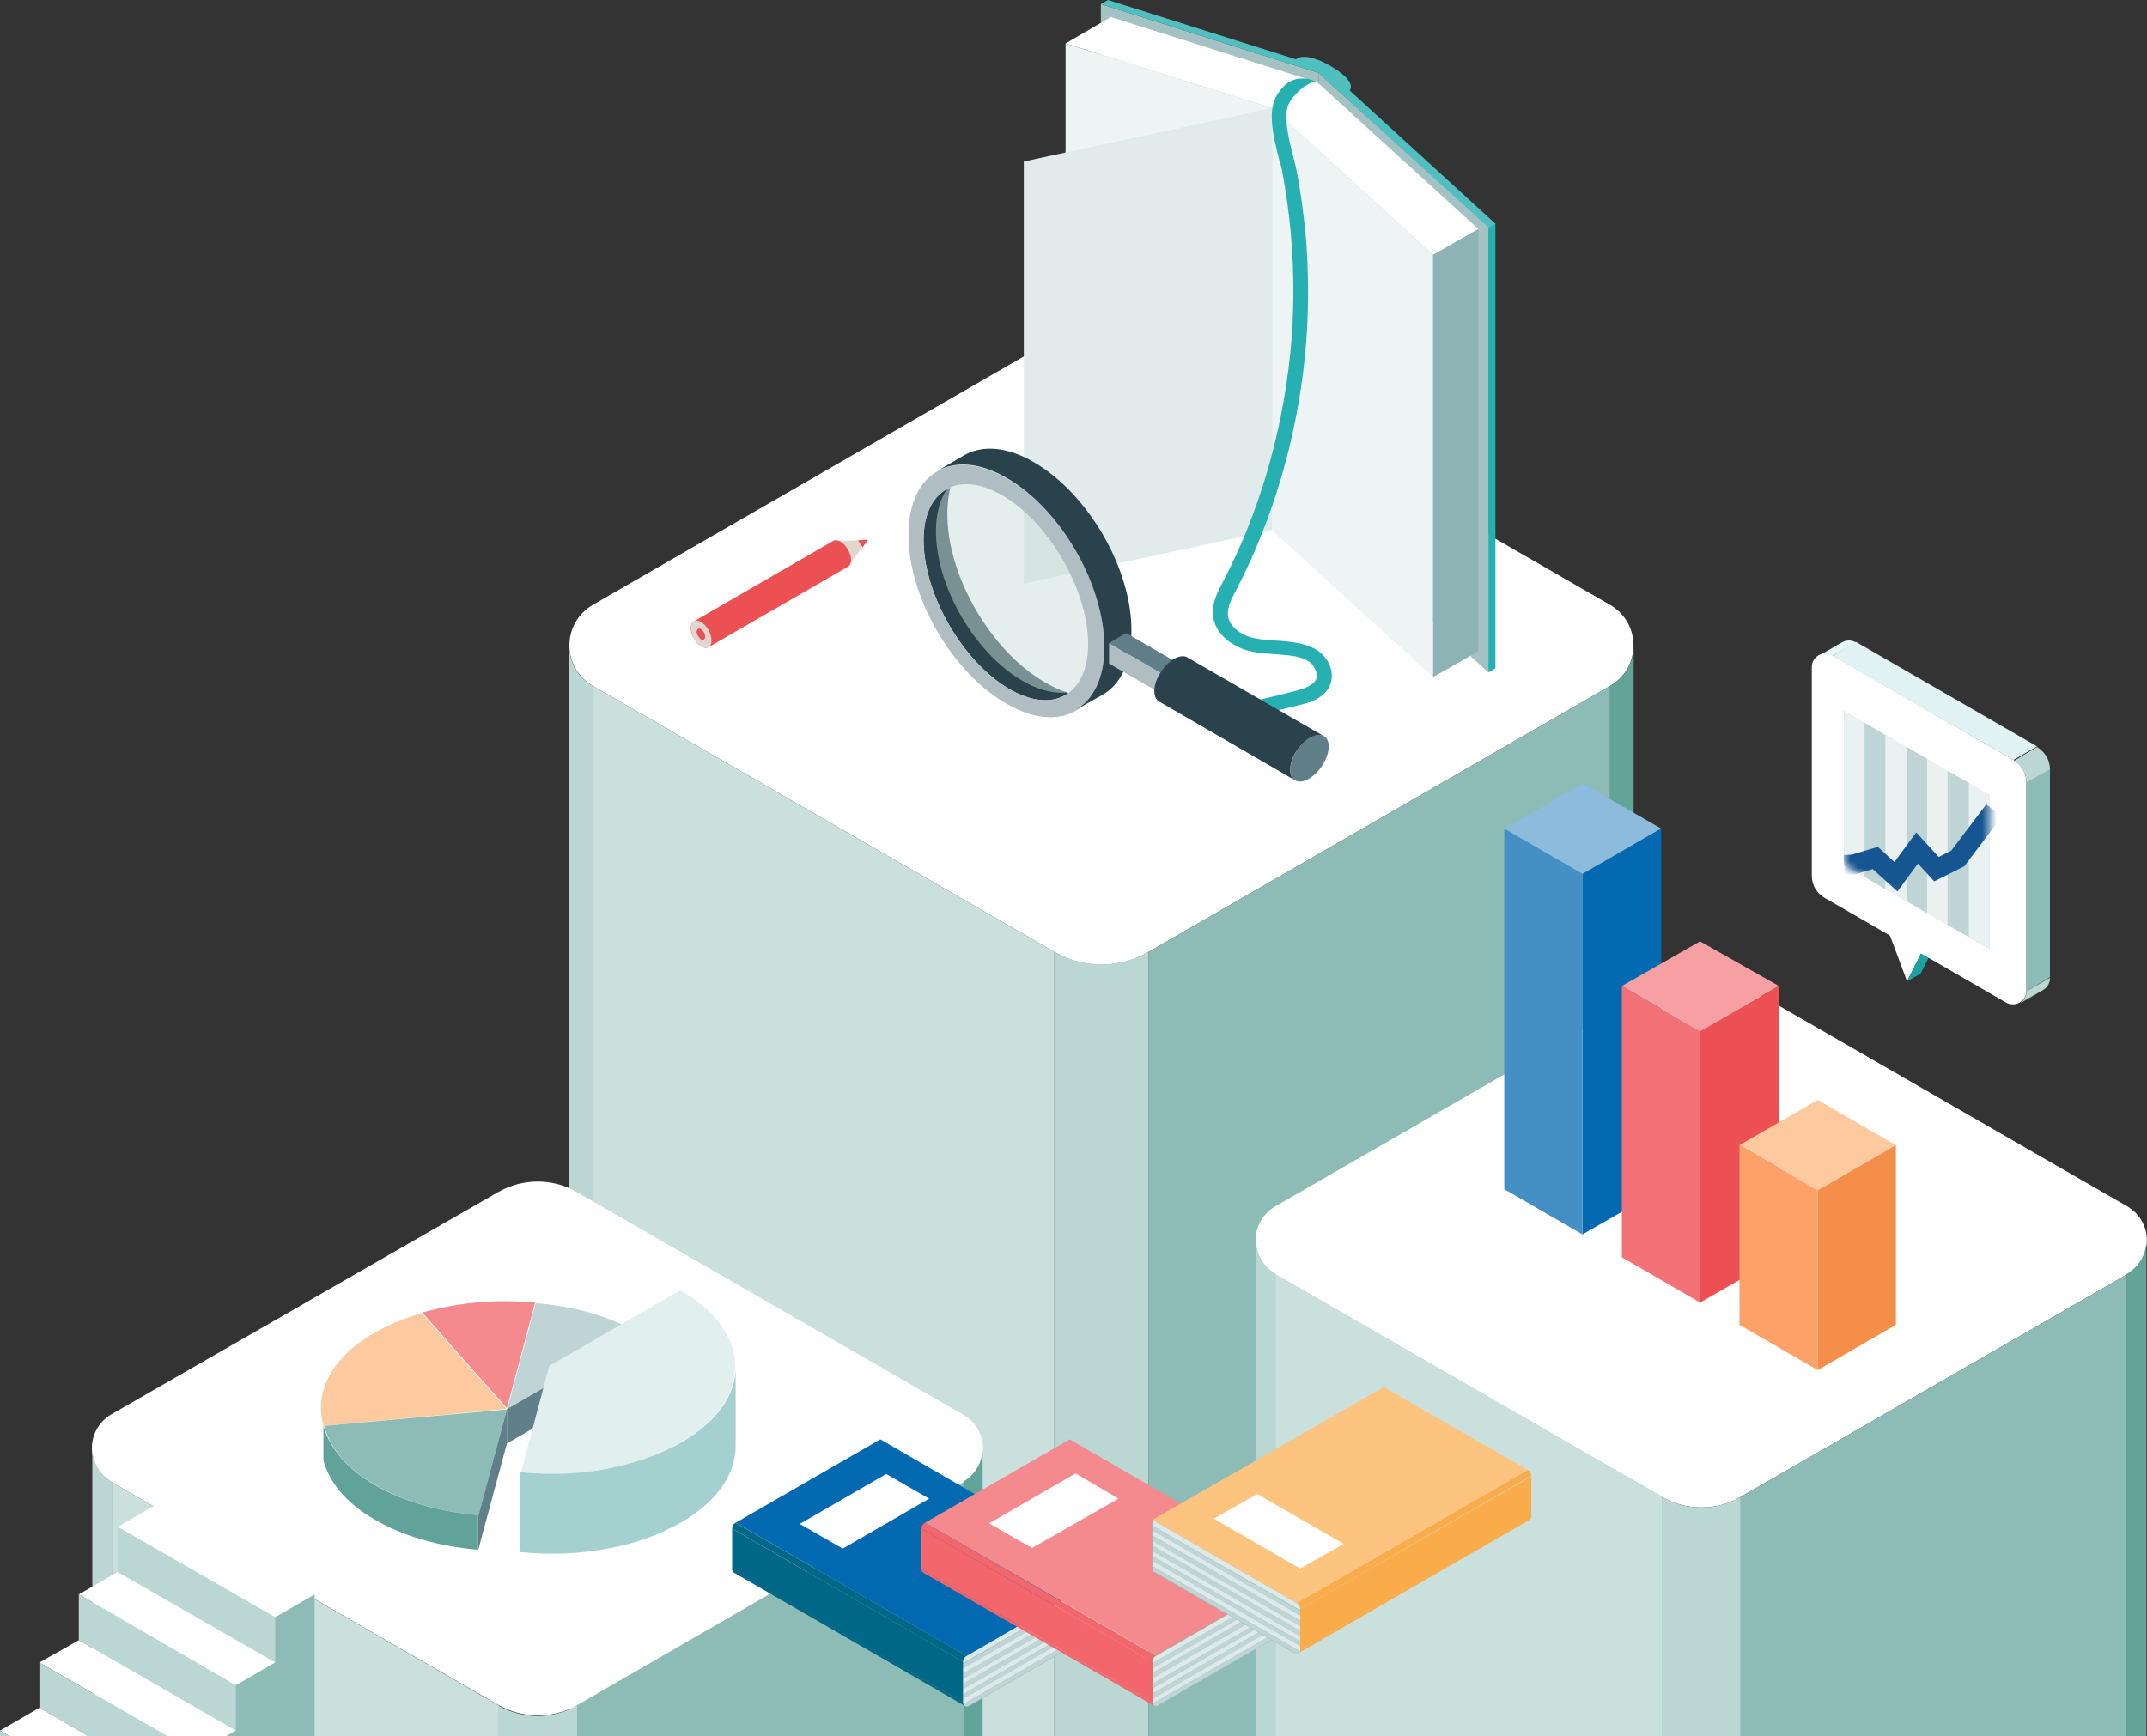 <svg width="293" height="237" viewBox="0 0 293 237" fill="none" xmlns="http://www.w3.org/2000/svg">
<rect x="0" y="0" width="293" height="237" fill="#333333" stroke="none"/>
<g clip-path="url(#clip0_46_342)">
<path d="M156.733 129.947L219.731 93.632C223.984 91.147 223.984 85.055 219.731 82.57L156.733 46.255C152.8 44.01 147.905 44.01 143.892 46.255L80.895 82.57C76.641 85.055 76.641 91.147 80.895 93.632L143.892 129.947C147.905 132.272 152.72 132.272 156.733 129.947Z" fill="white"/>
<path d="M143.892 129.947L80.894 93.632V274.644L143.892 310.958V129.947Z" fill="#CAE0DD"/>
<path d="M156.732 129.947L219.73 93.632V274.644L156.732 310.958V129.947Z" fill="#8CBCB5"/>
<path d="M80.894 274.644C78.727 273.441 77.684 271.277 77.684 269.112V88.101C77.684 90.265 78.727 92.43 80.894 93.632V274.644Z" fill="#BAD7D3"/>
<path d="M219.73 274.644C221.897 273.441 222.94 271.277 222.94 269.112V88.101C222.94 90.265 221.897 92.43 219.73 93.632V274.644Z" fill="#62A49A"/>
<path d="M156.732 310.958V129.947C152.8 132.191 147.905 132.191 143.892 129.947V310.878C147.905 313.203 152.72 313.203 156.732 310.958Z" fill="#BAD7D3"/>
<path d="M237.546 204.339L290.271 173.957C293.883 171.873 293.883 166.742 290.271 164.658L237.546 134.276C234.255 132.352 230.163 132.352 226.792 134.276L174.066 164.658C170.455 166.742 170.455 171.873 174.066 173.957L226.792 204.339C230.163 206.263 234.255 206.263 237.546 204.339Z" fill="white"/>
<path d="M226.872 204.339L174.066 173.957V325.388L226.872 355.85V204.339Z" fill="#CAE0DD"/>
<path d="M237.546 204.339L290.271 173.957V325.388L237.546 355.85V204.339Z" fill="#8CBCB5"/>
<path d="M174.066 325.388C172.301 324.346 171.418 322.582 171.418 320.738V169.227C171.418 171.071 172.301 172.835 174.066 173.877V325.388Z" fill="#BAD7D3"/>
<path d="M290.271 325.388C292.037 324.346 292.92 322.582 292.92 320.738V169.227C292.92 171.071 292.037 172.835 290.271 173.877V325.388Z" fill="#62A49A"/>
<path d="M237.546 355.85V204.339C234.255 206.263 230.163 206.263 226.792 204.339V355.77C230.163 357.694 234.255 357.694 237.546 355.85Z" fill="#BAD7D3"/>
<path d="M78.727 232.798L131.453 202.415C135.064 200.331 135.064 195.201 131.453 193.116L78.727 162.734C75.437 160.81 71.344 160.81 67.974 162.734L15.248 193.036C11.637 195.12 11.637 200.251 15.248 202.335L67.974 232.718C71.344 234.642 75.437 234.642 78.727 232.798Z" fill="white"/>
<path d="M68.054 232.798L15.248 202.335V353.766L68.054 384.229V232.798Z" fill="#CAE0DD"/>
<path d="M78.728 232.798L131.453 202.335V353.766L78.728 384.229V232.798Z" fill="#8CBCB5"/>
<path d="M15.248 353.766C13.482 352.724 12.6 350.96 12.6 349.117V197.606C12.6 199.449 13.482 201.213 15.248 202.255V353.766Z" fill="#BAD7D3"/>
<path d="M131.453 353.766C133.219 352.724 134.101 350.96 134.101 349.117V197.606C134.101 199.449 133.219 201.213 131.453 202.255V353.766Z" fill="#62A49A"/>
<path d="M78.727 384.229V232.798C75.437 234.722 71.344 234.722 67.974 232.798V384.229C71.344 386.152 75.437 386.152 78.727 384.229Z" fill="#BAD7D3"/>
<path d="M43.818 217.246L37.558 220.773L16.05 208.428L22.31 204.82L43.818 217.246Z" fill="white"/>
<path d="M37.558 220.773L16.05 208.428V214.6L37.558 226.946V220.773Z" fill="#BAD7D3"/>
<path d="M37.558 226.946L32.181 230.072L10.754 217.647L16.05 214.6L37.558 226.946Z" fill="white"/>
<path d="M32.181 230.072L10.754 217.647V223.9L32.181 236.245V230.072Z" fill="#BAD7D3"/>
<path d="M32.181 236.245L26.804 239.291L5.377 226.946L10.754 223.9L32.181 236.245Z" fill="white"/>
<path d="M26.804 239.291L5.377 226.946V233.118L26.804 245.544V239.291Z" fill="#BAD7D3"/>
<path d="M26.804 245.544L21.427 248.59L0 236.245L5.377 233.118L26.804 245.544Z" fill="white"/>
<path d="M21.427 248.59L0 236.245V242.418L21.427 254.763V248.59Z" fill="#BAD7D3"/>
<path d="M21.427 248.59L26.804 245.544V239.291L32.181 236.245V230.072L37.558 226.946V220.773L42.935 217.647V242.418L21.427 254.763V248.59Z" fill="#8CBCB5"/>
<path d="M37.558 220.773L42.935 217.647L37.558 220.773Z" fill="#CAE0DD"/>
<path d="M203.118 31.024L204.081 30.462V91.227L203.118 91.788V31.024Z" fill="#27B0B2"/>
<path d="M179.925 9.94L150.232 0.561V61.326L179.925 70.705V9.94Z" fill="#A4C2C3"/>
<path d="M181.53 8.978C177.839 6.894 176.876 8.097 176.876 8.097L151.195 0L150.232 0.561L179.925 9.94L203.118 31.104L204.081 30.543L184.179 12.345C184.179 12.345 185.382 11.223 181.53 8.978Z" fill="#4FBFC0"/>
<path d="M203.118 31.024L179.925 9.94V70.705L203.118 91.788V31.024Z" fill="#A4C2C3"/>
<path d="M145.417 5.932L173.585 14.75L179.764 11.223L151.596 2.325L145.417 5.932Z" fill="white"/>
<path d="M173.585 14.75L145.417 5.932V63.49L173.585 72.388V14.75Z" fill="#EEF4F4"/>
<path d="M173.585 14.75L195.574 34.791L201.753 31.264L179.764 11.223L173.585 14.75Z" fill="white"/>
<path d="M195.574 34.791L173.585 14.75V72.388L195.574 92.43V34.791Z" fill="#EEF4F4"/>
<path d="M195.574 34.791L201.754 31.264V88.903L195.574 92.43V34.791Z" fill="#8EB3B4"/>
<path d="M173.585 14.75L139.719 22.045V79.683L173.585 72.388V14.75Z" fill="#E2EBEC"/>
<path d="M166.844 98.522L167.967 96.278C171.017 95.716 173.986 95.075 176.955 94.273C178.079 93.953 179.203 93.552 179.604 92.75C179.925 92.029 179.443 91.067 178.882 90.506C178.239 89.945 177.276 89.624 175.832 89.464C175.27 89.383 174.708 89.383 174.147 89.303C172.782 89.223 171.418 89.143 170.054 88.742C168.208 88.181 165.881 86.658 165.56 84.173C165.319 82.409 166.121 80.886 166.844 79.523C171.819 70.064 174.949 59.242 176.073 48.339C176.634 42.808 176.634 37.276 176.153 31.825C175.912 29.1 175.511 26.294 175.029 23.648C174.949 23.087 174.789 22.446 174.548 21.725C173.826 18.839 172.863 15.151 174.307 12.906C175.431 11.143 176.715 10.421 178.801 10.822L179.764 11.223C178.561 10.982 176.634 12.826 175.992 13.949C175.029 15.552 175.832 18.839 176.474 21.324C176.634 22.045 176.875 22.767 176.955 23.408C177.517 26.134 177.838 28.939 178.159 31.745C178.641 37.357 178.641 43.048 178.079 48.66C176.955 59.803 173.745 70.865 168.69 80.565C168.047 81.768 167.486 82.89 167.566 84.012C167.726 85.455 169.251 86.578 170.616 86.978C171.739 87.299 172.943 87.379 174.227 87.46C174.789 87.46 175.431 87.54 176.073 87.62C177.196 87.78 178.882 88.021 180.166 89.063C181.369 90.025 182.252 91.949 181.45 93.632C180.647 95.396 178.561 95.957 177.517 96.197C174.468 96.999 169.893 97.961 166.844 98.522Z" fill="#27B0B2"/>
<path d="M131.453 226.866L99.914 208.668V214.28L131.453 232.397V226.866Z" fill="#006786"/>
<path d="M131.453 232.397C131.453 232.557 131.533 232.718 131.693 232.878L100.154 214.681C99.994 214.6 99.914 214.44 99.914 214.2L131.453 232.397Z" fill="#006786"/>
<path d="M131.453 226.866L99.914 208.668C99.914 208.348 100.074 208.027 100.395 207.867L131.934 226.064C131.613 226.224 131.453 226.545 131.453 226.866Z" fill="#006786"/>
<path d="M100.395 207.867L131.934 226.064L151.596 214.681L120.137 196.483L100.395 207.867Z" fill="#0369B1"/>
<path d="M131.934 226.064C131.613 226.224 131.453 226.545 131.453 226.866V232.397C131.453 232.798 131.854 233.038 132.255 232.878L151.676 221.655V214.681L131.934 226.064Z" fill="#8CBCB5"/>
<path d="M131.453 231.275L151.596 219.651V218.929L131.453 230.553V231.275Z" fill="#DEE9E9"/>
<path d="M131.453 231.916L151.596 220.292V219.651L131.453 231.275V231.916Z" fill="#BFD4D5"/>
<path d="M131.453 230.553L151.596 218.929V218.208L131.453 229.832V230.553Z" fill="#BFD4D5"/>
<path d="M131.453 232.477C131.453 232.557 131.453 232.637 131.453 232.637L151.596 221.014V220.292L131.453 231.916V232.477Z" fill="#DEE9E9"/>
<path d="M132.175 232.878L151.596 221.655V221.014L131.453 232.637C131.613 232.878 131.934 233.038 132.175 232.878Z" fill="#BFD4D5"/>
<path d="M151.596 215.402L131.453 227.106V227.747L151.596 216.124V215.402Z" fill="#BFD4D5"/>
<path d="M131.453 227.747V228.469L151.596 216.845V216.124L131.453 227.747Z" fill="#DEE9E9"/>
<path d="M131.453 229.19L151.596 217.566V216.845L131.453 228.469V229.19Z" fill="#BFD4D5"/>
<path d="M151.596 214.681L131.934 226.064C131.613 226.224 131.453 226.545 131.453 226.866V227.026L151.596 215.402V214.681Z" fill="#DEE9E9"/>
<path d="M131.453 229.832L151.596 218.208V217.567L131.453 229.19V229.832Z" fill="#DEE9E9"/>
<path d="M109.143 208.027L115.001 211.394L126.798 204.58L120.94 201.213L109.143 208.027Z" fill="white"/>
<path d="M157.294 226.866L125.755 208.668V214.2L157.294 232.397V226.866Z" fill="#F2666C"/>
<path d="M157.294 232.397C157.294 232.557 157.374 232.718 157.535 232.878L125.996 214.681C125.835 214.6 125.755 214.44 125.755 214.2L157.294 232.397Z" fill="#F2666C"/>
<path d="M157.294 226.866L125.755 208.668C125.755 208.348 125.915 208.027 126.236 207.867L157.775 226.064C157.454 226.144 157.294 226.465 157.294 226.866Z" fill="#F2666C"/>
<path d="M126.236 207.867L157.775 225.984L177.437 214.681L145.978 196.483L126.236 207.867Z" fill="#F58A8E"/>
<path d="M157.775 225.984C157.454 226.144 157.294 226.465 157.294 226.785V232.317C157.294 232.718 157.695 232.958 158.096 232.798L177.517 221.575V214.6L157.775 225.984Z" fill="#8CBCB5"/>
<path d="M157.294 231.194L177.437 219.571V218.849L157.294 230.473V231.194Z" fill="#DEE9E9"/>
<path d="M157.294 231.916L177.437 220.292V219.571L157.294 231.194V231.916Z" fill="#BFD4D5"/>
<path d="M157.294 230.473L177.437 218.849V218.208L157.294 229.832V230.473Z" fill="#BFD4D5"/>
<path d="M157.294 232.397C157.294 232.477 157.294 232.557 157.294 232.557L177.437 220.933V220.212L157.294 231.916V232.397Z" fill="#DEE9E9"/>
<path d="M158.016 232.798L177.437 221.575V220.933L157.294 232.557C157.454 232.878 157.775 233.038 158.016 232.798Z" fill="#BFD4D5"/>
<path d="M177.437 215.402L157.294 227.026V227.747L177.437 216.124V215.402Z" fill="#BFD4D5"/>
<path d="M157.294 227.747V228.389L177.437 216.765V216.124L157.294 227.747Z" fill="#DEE9E9"/>
<path d="M157.294 229.11L177.437 217.486V216.765L157.294 228.389V229.11Z" fill="#BFD4D5"/>
<path d="M177.437 214.681L157.775 226.064C157.454 226.224 157.294 226.545 157.294 226.866V227.026L177.437 215.402V214.681Z" fill="#DEE9E9"/>
<path d="M157.294 229.832L177.437 218.208V217.486L157.294 229.11V229.832Z" fill="#DEE9E9"/>
<path d="M134.984 207.947L140.842 211.314L152.639 204.58L146.781 201.133L134.984 207.947Z" fill="white"/>
<path d="M177.438 219.651L208.977 201.534V207.065L177.438 225.182V219.651Z" fill="#FAAC4A"/>
<path d="M177.438 225.182C177.438 225.343 177.357 225.503 177.197 225.663L208.736 207.466C208.896 207.386 208.977 207.225 208.977 206.985L177.438 225.182Z" fill="#FAAC4A"/>
<path d="M177.438 219.651L208.977 201.454C208.977 201.133 208.816 200.812 208.495 200.652L176.956 218.849C177.277 219.01 177.438 219.33 177.438 219.651Z" fill="#FAAC4A"/>
<path d="M208.495 200.652L176.956 218.849L157.294 207.466L188.833 189.349L208.495 200.652Z" fill="#FCC47E"/>
<path d="M176.956 218.849C177.277 219.01 177.437 219.33 177.437 219.651V225.182C177.437 225.583 177.036 225.824 176.635 225.663L157.214 214.44V207.466L176.956 218.849Z" fill="#8CBCB5"/>
<path d="M177.437 224.06L157.294 212.436V211.715L177.437 223.338V224.06Z" fill="#DEE9E9"/>
<path d="M177.437 224.701L157.294 213.077V212.436L177.437 224.06V224.701Z" fill="#BFD4D5"/>
<path d="M177.437 223.338L157.294 211.715V210.993L177.437 222.617V223.338Z" fill="#BFD4D5"/>
<path d="M177.437 225.262C177.437 225.343 177.437 225.423 177.437 225.423L157.294 213.799V213.077L177.437 224.701V225.262Z" fill="#DEE9E9"/>
<path d="M176.715 225.663L157.294 214.44V213.799L177.437 225.423C177.277 225.663 176.956 225.823 176.715 225.663Z" fill="#BFD4D5"/>
<path d="M157.294 208.267L177.437 219.891V220.533L157.294 208.909V208.267Z" fill="#BFD4D5"/>
<path d="M177.437 220.533V221.254L157.294 209.63V208.909L177.437 220.533Z" fill="#DEE9E9"/>
<path d="M177.437 221.976L157.294 210.352V209.63L177.437 221.254V221.976Z" fill="#BFD4D5"/>
<path d="M157.294 207.466L176.956 218.849C177.277 219.01 177.437 219.33 177.437 219.651V219.811L157.294 208.267V207.466Z" fill="#DEE9E9"/>
<path d="M177.437 222.617L157.294 210.993V210.352L177.437 221.976V222.617Z" fill="#DEE9E9"/>
<path d="M183.376 210.753L177.437 214.12L165.64 207.306L171.579 203.939L183.376 210.753Z" fill="white"/>
<path d="M226.712 113.112L215.958 119.285L205.285 113.112L215.958 106.939L226.712 113.112Z" fill="#8DBBDB"/>
<path d="M215.958 119.285L226.712 113.112V162.333L215.958 168.506V119.285Z" fill="#0369B1"/>
<path d="M215.958 119.285L205.285 113.112V162.333L215.958 168.506V119.285Z" fill="#4490C5"/>
<path d="M242.762 134.596L232.008 140.769L221.335 134.596L232.008 128.504L242.762 134.596Z" fill="#F7A0A3"/>
<path d="M232.008 140.769L242.762 134.596V171.632L232.008 177.805V140.769Z" fill="#ED5053"/>
<path d="M232.008 140.769L221.335 134.596V171.632L232.008 177.805V140.769Z" fill="#F37277"/>
<path d="M258.732 156.321L248.059 162.494L237.385 156.321L248.059 150.148L258.732 156.321Z" fill="#FDCA9F"/>
<path d="M248.059 162.493L258.732 156.321V180.851L248.059 187.024V162.493Z" fill="#F58E48"/>
<path d="M248.059 162.493L237.385 156.321V180.851L248.059 187.024V162.493Z" fill="#FCA167"/>
<path d="M87.073 181.974V186.703L69.177 197.044V192.315L87.073 181.974Z" fill="#617F88"/>
<path d="M69.177 192.315V197.044L65.245 211.634V206.824L69.177 192.315Z" fill="#617F88"/>
<path d="M73.029 177.805L69.177 192.235L64.201 186.623L57.621 179.168C62.596 177.805 67.492 177.324 73.029 177.805Z" fill="#F58A8E"/>
<path d="M87.073 181.973L69.257 192.315L73.109 177.885C78.647 178.366 83.061 179.649 87.073 181.973Z" fill="#BFD4D5"/>
<path d="M57.54 179.248L69.097 192.315L67.572 192.475L44.138 194.64C42.373 188.226 47.589 182.214 57.54 179.248Z" fill="#FDCA9F"/>
<path d="M69.177 192.395L65.486 206.263L65.325 206.825C59.788 206.344 54.972 204.901 51.281 202.736C47.589 200.652 45.102 197.846 44.219 194.64L69.177 192.395Z" fill="#8CBCB5"/>
<path d="M65.245 206.824V211.554C59.707 211.073 54.892 209.63 51.2 207.466C47.509 205.381 45.021 202.576 44.138 199.369V194.639C45.021 197.846 47.589 200.652 51.2 202.736C54.892 204.9 59.787 206.343 65.245 206.824Z" fill="#61A39A"/>
<path d="M92.851 176.121C97.666 178.927 100.315 182.615 100.315 186.463C100.315 190.391 97.747 194.078 92.932 196.884C89.962 198.568 86.592 199.85 82.9 200.491C79.209 201.213 75.196 201.373 71.103 200.972L74.955 186.463L92.851 176.121Z" fill="#E1EFEF"/>
<path d="M100.395 186.463V197.365C100.395 201.293 97.827 204.981 93.012 207.786C90.043 209.47 86.672 210.753 82.9 211.394C79.209 212.115 75.196 212.276 71.023 211.875V200.972C75.196 201.373 79.128 201.213 82.9 200.491C86.592 199.77 90.043 198.567 93.012 196.884C97.827 194.078 100.475 190.391 100.395 186.463Z" fill="#A5D0D0"/>
<path d="M129.286 70.064C129.286 68.781 129.447 67.579 129.687 66.537C127.2 67.579 125.755 70.465 126.076 74.794C126.558 82.169 131.934 90.907 138.114 94.274C141.244 95.957 143.972 95.957 145.818 94.594C144.775 94.274 143.731 93.793 142.608 93.151C135.225 88.903 129.206 78.561 129.286 70.064Z" fill="#2A424B"/>
<path opacity="0.5" d="M147.934 93.775C152.533 91.105 152.505 82.486 147.873 74.524C143.24 66.562 135.757 62.272 131.158 64.942C126.56 67.611 126.587 76.23 131.22 84.192C135.853 92.154 143.336 96.444 147.934 93.775Z" fill="#CAE0DD"/>
<path d="M137.392 65.334C144.775 69.583 150.794 79.924 150.713 88.421C150.713 96.919 144.695 100.366 137.311 96.037C129.928 91.788 123.909 81.447 123.99 72.95C123.99 64.452 130.008 61.005 137.392 65.334ZM126.076 74.793C126.558 82.169 131.935 90.907 138.114 94.273C144.293 97.64 148.948 94.273 148.466 86.898C147.985 79.523 142.608 70.785 136.429 67.418C130.249 64.052 125.595 67.338 126.076 74.793Z" fill="#B0BEC3"/>
<path d="M150.473 94.835L146.781 96.919C149.189 95.556 150.713 92.59 150.713 88.341C150.713 79.844 144.775 69.503 137.392 65.254C133.7 63.09 130.329 62.929 127.922 64.292L131.613 62.127C134.021 60.765 137.392 60.925 141.083 63.09C148.466 67.338 154.485 77.679 154.405 86.177C154.405 90.506 152.88 93.472 150.473 94.835Z" fill="#2A424B"/>
<path d="M151.355 87.78L160.825 93.311L163.233 91.949L153.683 86.417L151.355 87.78Z" fill="#617F88"/>
<path d="M160.825 93.311L151.355 87.78V90.586L160.825 96.037V93.311Z" fill="#B0BEC3"/>
<path d="M160.825 93.311L163.233 91.949V94.674L160.825 96.037V93.311Z" fill="#8CBCB5"/>
<path d="M180.364 104.626C181.486 102.978 181.652 101.138 180.736 100.516C179.82 99.893 178.168 100.724 177.046 102.372C175.925 104.019 175.758 105.859 176.675 106.482C177.591 107.104 179.243 106.273 180.364 104.626Z" fill="#617F88"/>
<path d="M162.109 89.784L180.728 100.526C179.845 99.885 178.16 100.767 177.036 102.37C175.913 103.973 175.752 105.817 176.635 106.459L158.097 95.716C157.214 95.075 157.374 93.231 158.498 91.628C159.541 90.025 161.227 89.143 162.109 89.784Z" fill="#2A424B"/>
<path d="M115.723 77.359L118.452 73.671L113.717 73.912L115.723 77.359Z" fill="#E1D7D0"/>
<path d="M117.729 74.713L118.452 73.671L117.087 73.751L117.729 74.713Z" fill="#ED5053"/>
<path d="M94.697 87.139C94.135 86.177 94.135 85.135 94.697 84.814L113.717 73.832C114.279 73.511 115.161 74.072 115.723 75.034C116.285 75.996 116.285 77.038 115.723 77.359L96.704 88.341C96.142 88.662 95.259 88.101 94.697 87.139Z" fill="#ED5053"/>
<path d="M96.703 88.341C97.265 88.021 97.185 86.978 96.703 86.017C96.141 85.055 95.259 84.493 94.697 84.814C94.135 85.135 94.216 86.177 94.697 87.139C95.259 88.101 96.141 88.662 96.703 88.341Z" fill="#E1D7D0"/>
<path d="M96.062 87.299C96.302 87.139 96.302 86.738 96.062 86.337C95.821 85.936 95.5 85.696 95.259 85.856C95.018 86.017 95.018 86.417 95.259 86.818C95.5 87.219 95.821 87.46 96.062 87.299Z" fill="#ED5053"/>
<path d="M263.949 126.58L255.763 121.93L260.257 133.955L263.949 126.58Z" fill="white"/>
<path d="M263.949 126.58L265.795 125.538L262.103 132.913L260.257 133.955L263.949 126.58Z" fill="#19A3A3"/>
<path d="M274.783 103.733L250.065 89.464C248.781 88.742 247.256 89.624 247.256 91.067V119.525C247.256 120.808 247.898 121.93 249.022 122.572L273.74 136.841C275.024 137.562 276.548 136.68 276.548 135.238V106.779C276.548 105.577 275.826 104.374 274.783 103.733Z" fill="white"/>
<path d="M250.065 89.544L253.275 87.7C252.633 87.299 251.911 87.379 251.349 87.7L248.139 89.544C248.701 89.223 249.423 89.143 250.065 89.544Z" fill="#E7F5F5"/>
<path d="M276.548 106.859L279.758 104.935V133.394L276.548 135.318V106.859Z" fill="#8CBCB5"/>
<path d="M276.548 135.318C276.548 136.039 276.147 136.68 275.585 137.001L278.796 135.157C279.357 134.837 279.759 134.276 279.759 133.474L276.548 135.318Z" fill="#BAD7D3"/>
<path d="M276.548 106.859L279.758 105.015C279.758 103.733 279.036 102.611 277.993 101.969L274.783 103.893C275.826 104.374 276.548 105.577 276.548 106.859Z" fill="#BAD7D3"/>
<path d="M277.993 101.889L274.783 103.733L250.065 89.544L253.275 87.62L277.993 101.889Z" fill="#E0F2F2"/>
<path d="M271.493 108.543L251.67 97.079V118.082L271.493 129.546V108.543Z" fill="#ADDEDE"/>
<path d="M254.479 98.683L251.67 97.079V118.082L254.479 119.686V98.683Z" fill="#EBF1F1"/>
<path d="M257.288 100.366L254.479 98.683V119.686L257.288 121.369V100.366Z" fill="#BFD4D5"/>
<path d="M260.177 101.969L257.288 100.366V121.369L260.177 122.972V101.969Z" fill="#EBF1F1"/>
<path d="M262.986 103.573L260.177 101.969V122.972L262.986 124.656V103.573Z" fill="#BFD4D5"/>
<path d="M265.795 105.256L262.986 103.573V124.656L265.795 126.259V105.256Z" fill="#EBF1F1"/>
<path d="M268.684 106.859L265.795 105.256V126.259L268.684 127.862V106.859Z" fill="#BFD4D5"/>
<path d="M271.492 108.543L268.684 106.859V127.862L271.492 129.546V108.543Z" fill="#EBF1F1"/>
<mask id="mask0_46_342" style="mask-type:luminance" maskUnits="userSpaceOnUse" x="251" y="97" width="21" height="33">
<path d="M271.493 108.543L251.67 97.079V118.082L271.493 129.546V108.543Z" fill="white"/>
</mask>
<g mask="url(#mask0_46_342)">
<path d="M251.67 118.082L252.954 118.002L255.924 117.12L258.733 119.686L261.622 115.758L264.27 118.644L267.159 117.201L272.135 110.627" stroke="#155592" stroke-width="2.705" stroke-miterlimit="10"/>
</g>
</g>
<defs>
<clipPath id="clip0_46_342">
<rect width="293" height="237" fill="white"/>
</clipPath>
</defs>
</svg>
